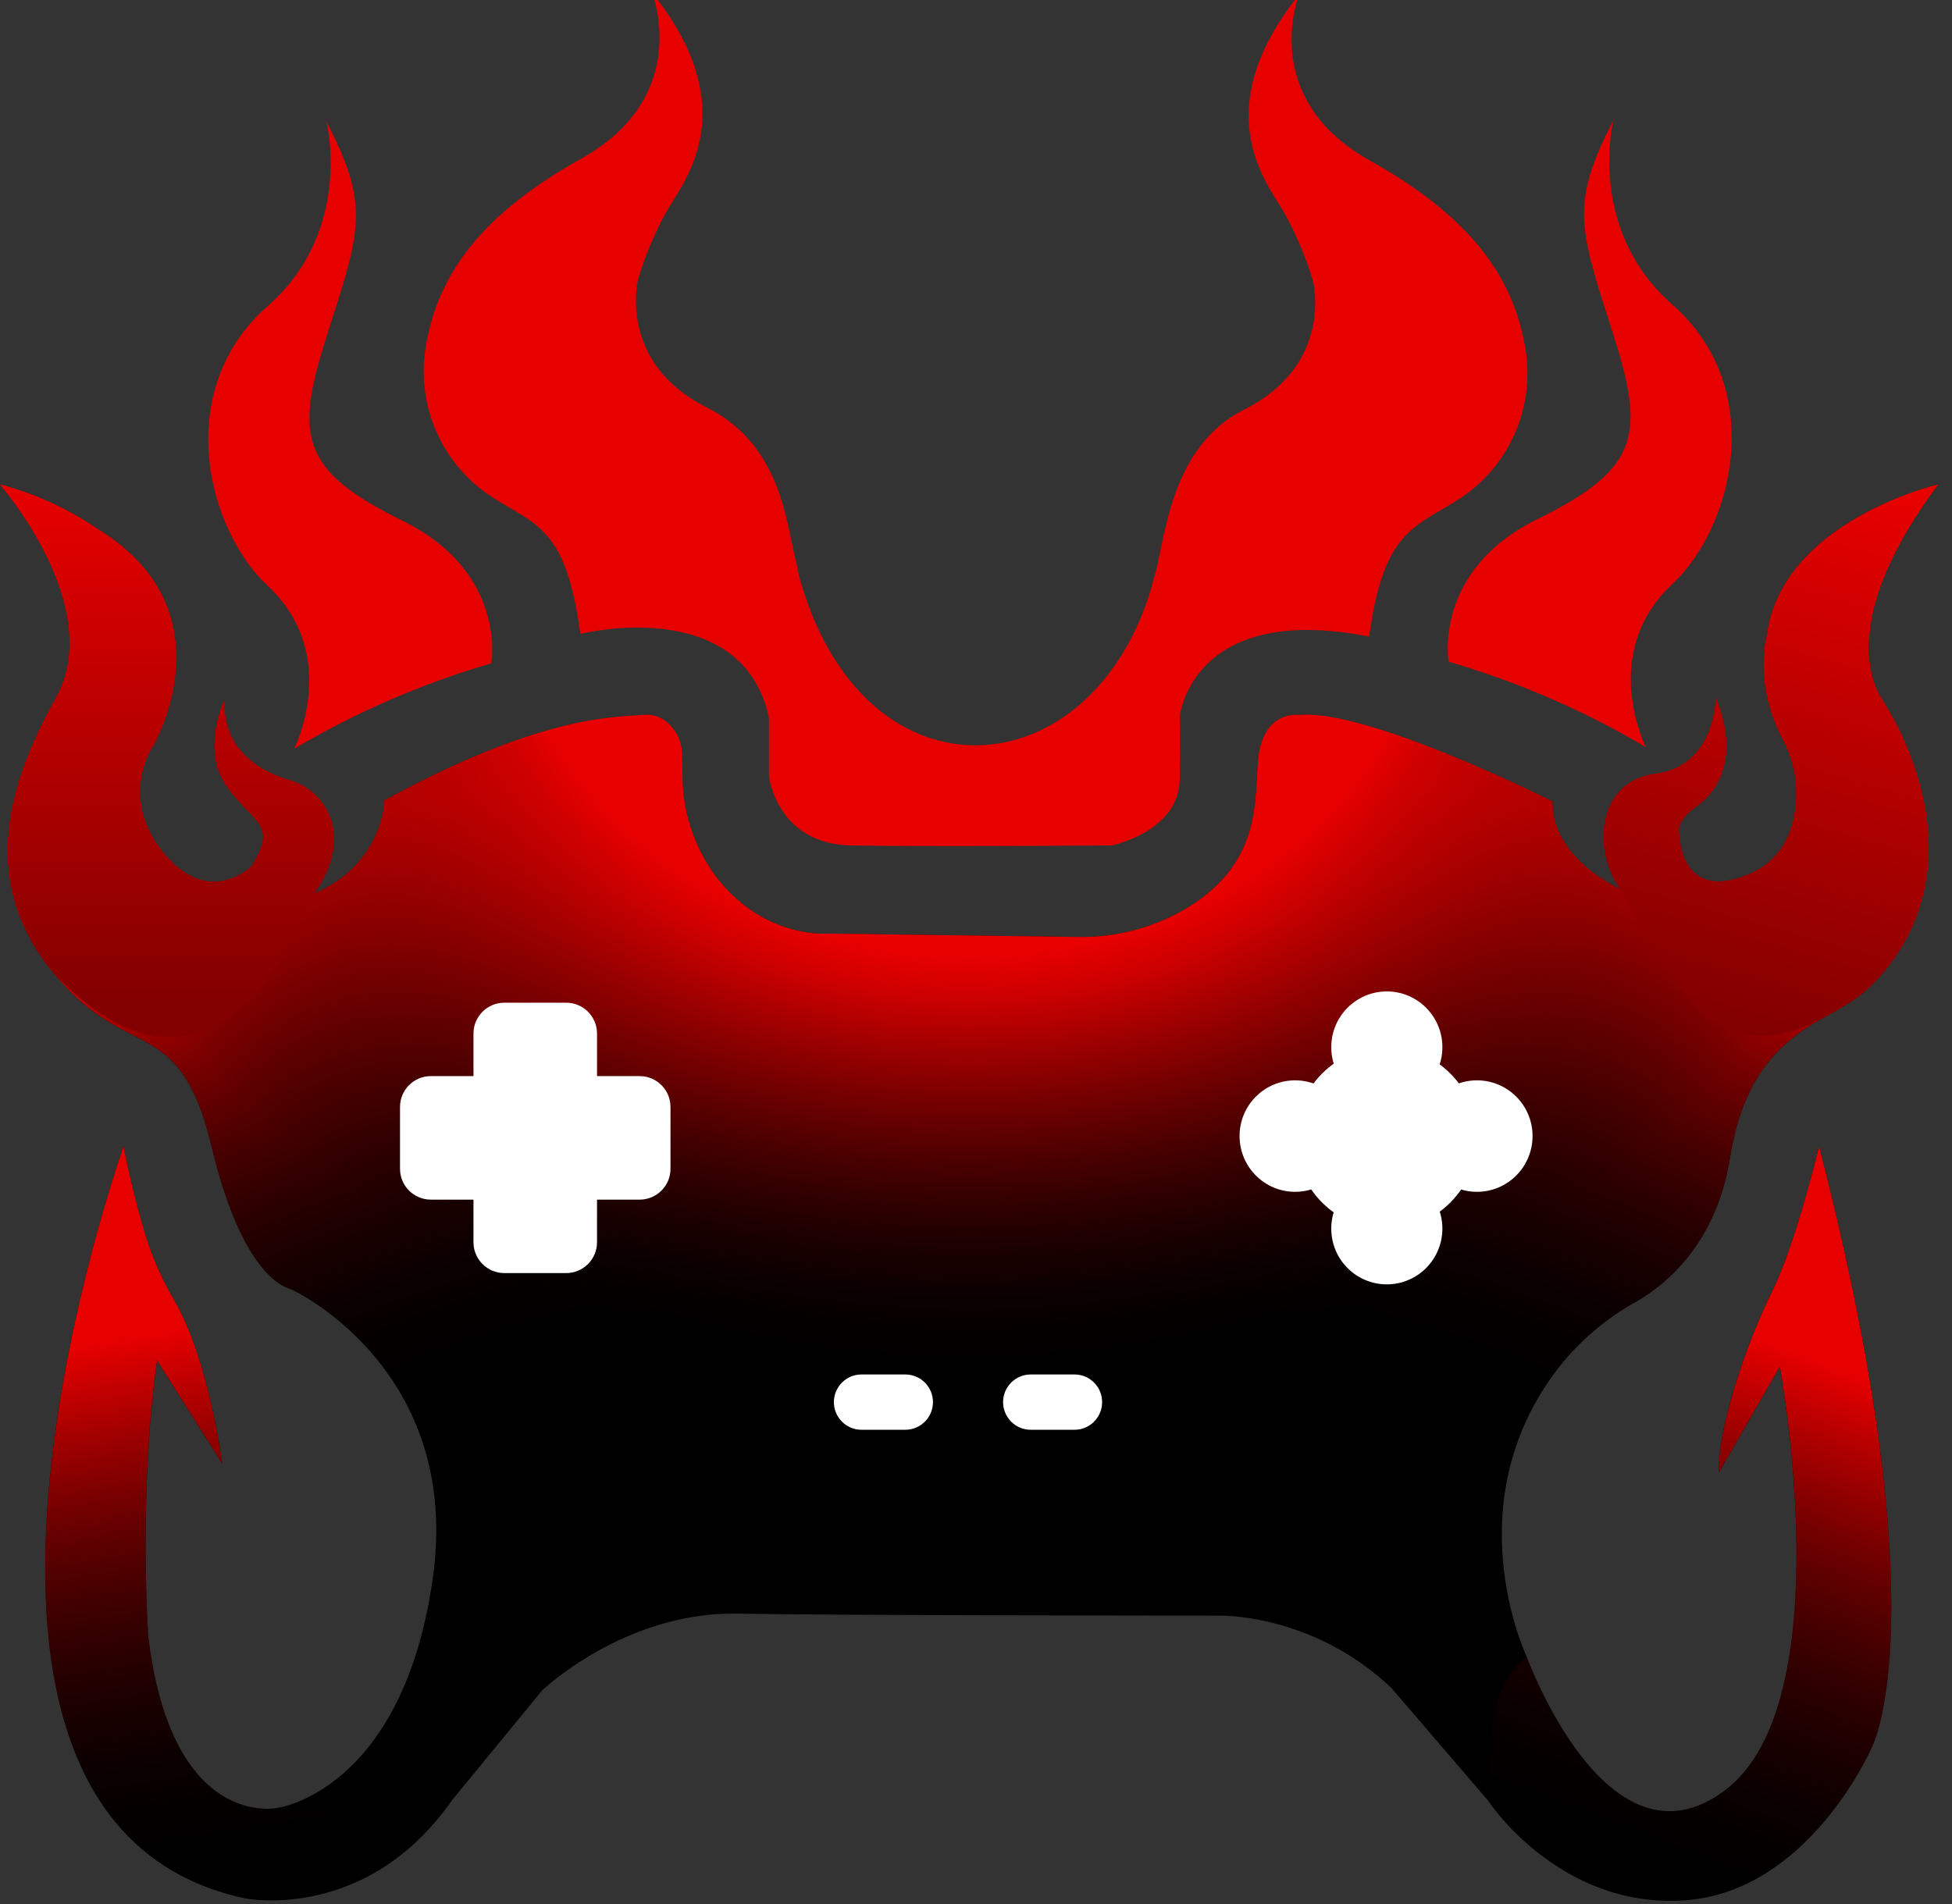 <svg width="41" height="40" viewBox="0 0 41 40" fill="none" xmlns="http://www.w3.org/2000/svg">
<rect x="0" y="0" width="41" height="40" fill="#333333" stroke="none"/>
<g clip-path="url(#clip0_114_1783)">
<path d="M4.669 30.751C4.669 30.751 4.393 28.585 3.659 27.317C3.412 26.897 3.213 26.45 3.066 25.986C2.877 25.361 2.72 24.728 2.595 24.088C2.595 24.088 -2.451 38.229 5.129 39.878C5.129 39.878 7.683 40.414 9.496 37.817L11.391 35.508C11.391 35.508 13.12 33.861 15.469 33.9C17.843 33.94 25.563 33.941 25.563 33.941C25.563 33.941 27.54 33.861 29.23 35.466L31.247 37.817C31.247 37.817 32.729 40.094 35.366 39.924C38.002 39.755 39.319 36.703 39.319 36.703C39.319 36.703 40.762 33.982 38.207 24.088C38.207 24.088 37.713 26.149 37.218 27.139C36.724 28.129 36.065 29.983 36.106 30.934L37.383 28.708C37.383 28.708 38.701 35.758 36.23 37.613C33.759 39.469 32.069 34.809 32.069 34.809C32.069 34.809 30.479 31.488 32.836 28.609C33.265 28.097 33.785 27.668 34.369 27.344C34.983 26.994 36.053 26.133 36.341 24.307C36.753 21.696 38.358 21.509 39.115 20.872C39.872 20.235 41.328 18.411 39.917 15.39C39.797 15.142 39.662 14.901 39.514 14.668C39.261 14.259 38.712 12.855 40.707 10.179C40.707 10.179 37.41 10.949 37.109 13.368C37.109 13.368 36.832 14.361 37.441 15.522C37.62 15.852 37.72 16.22 37.731 16.596C37.743 17.204 37.58 18.015 36.724 18.372C35.272 18.977 35.272 17.52 35.272 17.52C35.272 17.52 35.162 17.272 35.629 16.943C36.096 16.613 36.535 15.898 36.04 14.661C36.04 14.661 36.04 16.09 34.777 16.256C33.514 16.421 33.459 17.904 34.036 18.678C34.036 18.678 32.583 18.047 32.608 16.837C32.608 16.837 28.735 14.886 27.283 15.023C27.283 15.023 26.541 14.913 26.431 15.93C26.343 16.747 26.538 18.079 24.966 19.056C24.265 19.483 23.457 19.701 22.637 19.684L17.367 19.613C17.367 19.613 16.117 19.72 15.129 18.53C14.623 17.91 14.343 17.137 14.333 16.337L14.324 15.848C14.323 15.721 14.296 15.596 14.242 15.481C14.189 15.366 14.112 15.264 14.016 15.181C13.949 15.122 13.871 15.076 13.786 15.049C13.701 15.021 13.611 15.011 13.522 15.02C12.974 15.074 11.456 14.978 8.078 16.813C8.078 16.813 8.057 18.153 6.595 18.772C6.595 18.772 7.159 18.078 6.981 17.318C6.924 17.096 6.81 16.892 6.65 16.729C6.489 16.565 6.288 16.447 6.067 16.386C5.566 16.238 4.658 15.815 4.717 14.706C4.717 14.706 4.203 15.756 4.779 16.541C5.355 17.326 5.827 17.304 5.294 18.19C5.294 18.19 4.407 19.097 3.438 17.922C2.47 16.747 3.212 15.675 3.212 15.675C3.212 15.675 4.88 12.849 2.058 11.119C1.431 10.69 0.735 10.371 0 10.178C0 10.178 2.245 12.748 1.174 14.665C0.102 16.583 -0.412 18.602 1.154 20.478C2.72 22.355 3.769 21.262 4.449 24.106C5.014 26.477 5.782 26.958 6.023 27.052C6.115 27.087 6.206 27.129 6.293 27.176C7.035 27.594 9.636 29.349 9.088 33.177C8.449 37.63 5.833 37.98 5.833 37.98C5.833 37.98 3.608 38.475 3.113 34.372C3.113 34.372 2.908 31.304 3.299 28.58L4.669 30.751Z" fill="black"/>
<path d="M4.669 30.751C4.669 30.751 4.393 28.585 3.659 27.317C3.412 26.897 3.213 26.45 3.066 25.986C2.877 25.361 2.72 24.728 2.595 24.088C2.595 24.088 -2.451 38.229 5.129 39.878C5.129 39.878 7.683 40.414 9.496 37.817L11.391 35.508C11.391 35.508 13.12 33.861 15.469 33.9C17.843 33.94 25.563 33.941 25.563 33.941C25.563 33.941 27.54 33.861 29.23 35.466L31.247 37.817C31.247 37.817 32.729 40.094 35.366 39.924C38.002 39.755 39.319 36.703 39.319 36.703C39.319 36.703 40.762 33.982 38.207 24.088C38.207 24.088 37.713 26.149 37.218 27.139C36.724 28.129 36.065 29.983 36.106 30.934L37.383 28.708C37.383 28.708 38.701 35.758 36.23 37.613C33.759 39.469 32.069 34.809 32.069 34.809C32.069 34.809 30.479 31.488 32.836 28.609C33.265 28.097 33.785 27.668 34.369 27.344C34.983 26.994 36.053 26.133 36.341 24.307C36.753 21.696 38.358 21.509 39.115 20.872C39.872 20.235 41.328 18.411 39.917 15.39C39.797 15.142 39.662 14.901 39.514 14.668C39.261 14.259 38.712 12.855 40.707 10.179C40.707 10.179 37.41 10.949 37.109 13.368C37.109 13.368 36.832 14.361 37.441 15.522C37.62 15.852 37.72 16.22 37.731 16.596C37.743 17.204 37.58 18.015 36.724 18.372C35.272 18.977 35.272 17.52 35.272 17.52C35.272 17.52 35.162 17.272 35.629 16.943C36.096 16.613 36.535 15.898 36.04 14.661C36.04 14.661 36.04 16.09 34.777 16.256C33.514 16.421 33.459 17.904 34.036 18.678C34.036 18.678 32.583 18.047 32.608 16.837C32.608 16.837 28.735 14.886 27.283 15.023C27.283 15.023 26.541 14.913 26.431 15.93C26.343 16.747 26.538 18.079 24.966 19.056C24.265 19.483 23.457 19.701 22.637 19.684L17.367 19.613C17.367 19.613 16.117 19.72 15.129 18.53C14.623 17.91 14.343 17.137 14.333 16.337L14.324 15.848C14.323 15.721 14.296 15.596 14.242 15.481C14.189 15.366 14.112 15.264 14.016 15.181C13.949 15.122 13.871 15.076 13.786 15.049C13.701 15.021 13.611 15.011 13.522 15.02C12.974 15.074 11.456 14.978 8.078 16.813C8.078 16.813 8.057 18.153 6.595 18.772C6.595 18.772 7.159 18.078 6.981 17.318C6.924 17.096 6.81 16.892 6.65 16.729C6.489 16.565 6.288 16.447 6.067 16.386C5.566 16.238 4.658 15.815 4.717 14.706C4.717 14.706 4.203 15.756 4.779 16.541C5.355 17.326 5.827 17.304 5.294 18.19C5.294 18.19 4.407 19.097 3.438 17.922C2.47 16.747 3.212 15.675 3.212 15.675C3.212 15.675 4.88 12.849 2.058 11.119C1.431 10.69 0.735 10.371 0 10.178C0 10.178 2.245 12.748 1.174 14.665C0.102 16.583 -0.412 18.602 1.154 20.478C2.72 22.355 3.769 21.262 4.449 24.106C5.014 26.477 5.782 26.958 6.023 27.052C6.115 27.087 6.206 27.129 6.293 27.176C7.035 27.594 9.636 29.349 9.088 33.177C8.449 37.63 5.833 37.98 5.833 37.98C5.833 37.98 3.608 38.475 3.113 34.372C3.113 34.372 2.908 31.304 3.299 28.58L4.669 30.751Z" fill="url(#paint0_radial_114_1783)"/>
<path d="M4.669 30.751C4.669 30.751 4.393 28.585 3.659 27.317C3.412 26.897 3.213 26.45 3.066 25.986C2.877 25.361 2.72 24.728 2.595 24.088C2.595 24.088 -2.451 38.229 5.129 39.878C5.129 39.878 7.683 40.414 9.496 37.817L11.391 35.508C11.391 35.508 13.12 33.861 15.469 33.9C17.843 33.94 25.563 33.941 25.563 33.941C25.563 33.941 27.54 33.861 29.23 35.466L31.247 37.817C31.247 37.817 32.729 40.094 35.366 39.924C38.002 39.755 39.319 36.703 39.319 36.703C39.319 36.703 40.762 33.982 38.207 24.088C38.207 24.088 37.713 26.149 37.218 27.139C36.724 28.129 36.065 29.983 36.106 30.934L37.383 28.708C37.383 28.708 38.701 35.758 36.23 37.613C33.759 39.469 32.069 34.809 32.069 34.809C32.069 34.809 30.479 31.488 32.836 28.609C33.265 28.097 33.785 27.668 34.369 27.344C34.983 26.994 36.053 26.133 36.341 24.307C36.753 21.696 38.358 21.509 39.115 20.872C39.872 20.235 41.328 18.411 39.917 15.39C39.797 15.142 39.662 14.901 39.514 14.668C39.261 14.259 38.712 12.855 40.707 10.179C40.707 10.179 37.41 10.949 37.109 13.368C37.109 13.368 36.832 14.361 37.441 15.522C37.62 15.852 37.72 16.22 37.731 16.596C37.743 17.204 37.58 18.015 36.724 18.372C35.272 18.977 35.272 17.52 35.272 17.52C35.272 17.52 35.162 17.272 35.629 16.943C36.096 16.613 36.535 15.898 36.04 14.661C36.04 14.661 36.04 16.09 34.777 16.256C33.514 16.421 33.459 17.904 34.036 18.678C34.036 18.678 32.583 18.047 32.608 16.837C32.608 16.837 28.735 14.886 27.283 15.023C27.283 15.023 26.541 14.913 26.431 15.93C26.343 16.747 26.538 18.079 24.966 19.056C24.265 19.483 23.457 19.701 22.637 19.684L17.367 19.613C17.367 19.613 16.117 19.72 15.129 18.53C14.623 17.91 14.343 17.137 14.333 16.337L14.324 15.848C14.323 15.721 14.296 15.596 14.242 15.481C14.189 15.366 14.112 15.264 14.016 15.181C13.949 15.122 13.871 15.076 13.786 15.049C13.701 15.021 13.611 15.011 13.522 15.02C12.974 15.074 11.456 14.978 8.078 16.813C8.078 16.813 8.057 18.153 6.595 18.772C6.595 18.772 7.159 18.078 6.981 17.318C6.924 17.096 6.81 16.892 6.65 16.729C6.489 16.565 6.288 16.447 6.067 16.386C5.566 16.238 4.658 15.815 4.717 14.706C4.717 14.706 4.203 15.756 4.779 16.541C5.355 17.326 5.827 17.304 5.294 18.19C5.294 18.19 4.407 19.097 3.438 17.922C2.47 16.747 3.212 15.675 3.212 15.675C3.212 15.675 4.88 12.849 2.058 11.119C1.431 10.69 0.735 10.371 0 10.178C0 10.178 2.245 12.748 1.174 14.665C0.102 16.583 -0.412 18.602 1.154 20.478C2.72 22.355 3.769 21.262 4.449 24.106C5.014 26.477 5.782 26.958 6.023 27.052C6.115 27.087 6.206 27.129 6.293 27.176C7.035 27.594 9.636 29.349 9.088 33.177C8.449 37.63 5.833 37.98 5.833 37.98C5.833 37.98 3.608 38.475 3.113 34.372C3.113 34.372 2.908 31.304 3.299 28.58L4.669 30.751Z" fill="url(#paint1_radial_114_1783)"/>
<path d="M31.247 37.817C31.247 37.817 32.729 40.094 35.366 39.924C38.003 39.755 39.319 36.703 39.319 36.703C39.319 36.703 40.762 33.983 38.208 24.088C38.208 24.088 37.713 26.149 37.218 27.139C36.724 28.129 36.065 29.983 36.106 30.934L37.383 28.708C37.383 28.708 38.701 35.758 36.23 37.613C33.759 39.469 32.069 34.809 32.069 34.809C31.361 35.385 31.247 36.213 31.247 37.817Z" fill="url(#paint2_linear_114_1783)"/>
<path d="M4.669 30.75C4.669 30.75 4.393 28.584 3.659 27.316C3.412 26.896 3.213 26.449 3.066 25.985C2.877 25.36 2.72 24.727 2.595 24.087C2.595 24.087 -2.451 38.228 5.129 39.877C5.129 39.877 7.683 40.413 9.496 37.816C7.87 37.979 7.337 38.166 5.833 37.979C5.833 37.979 3.608 38.474 3.113 34.371C3.113 34.371 2.908 31.303 3.299 28.579L4.669 30.75Z" fill="url(#paint3_linear_114_1783)"/>
<path d="M39.115 20.872C39.871 20.235 41.328 18.411 39.917 15.39C39.797 15.142 39.662 14.901 39.513 14.668C39.261 14.259 38.712 12.855 40.707 10.179C40.707 10.179 37.41 10.95 37.108 13.368C37.108 13.368 36.832 14.361 37.441 15.522C37.62 15.852 37.72 16.22 37.731 16.596C37.742 17.204 37.58 18.015 36.724 18.372C35.271 18.977 35.271 17.52 35.271 17.52C35.271 17.52 35.162 17.272 35.629 16.943C36.096 16.613 36.535 15.898 36.04 14.661C36.04 14.661 36.04 16.09 34.777 16.256C33.513 16.421 33.459 17.904 34.035 18.678C35.271 20.872 36.154 23.018 39.115 20.872Z" fill="url(#paint4_linear_114_1783)"/>
<path d="M6.595 18.772C6.595 18.772 7.159 18.078 6.981 17.318C6.924 17.096 6.81 16.892 6.65 16.729C6.489 16.565 6.288 16.447 6.067 16.386C5.566 16.238 4.657 15.815 4.717 14.706C4.717 14.706 4.203 15.756 4.779 16.541C5.355 17.326 5.827 17.304 5.294 18.19C5.294 18.19 4.407 19.097 3.438 17.922C2.47 16.747 3.212 15.675 3.212 15.675C3.212 15.675 4.88 12.849 2.058 11.119C1.431 10.69 0.735 10.371 0 10.178C0 10.178 2.245 12.748 1.174 14.665C0.102 16.583 -0.412 18.602 1.154 20.478C4.717 24.201 6.595 18.772 6.595 18.772Z" fill="url(#paint5_linear_114_1783)"/>
<path d="M29.129 26.982C29.773 26.982 30.296 26.458 30.296 25.811C30.296 25.165 29.773 24.64 29.129 24.64C28.484 24.64 27.962 25.165 27.962 25.811C27.962 26.458 28.484 26.982 29.129 26.982Z" fill="white"/>
<path d="M27.202 25.038C27.847 25.038 28.369 24.513 28.369 23.866C28.369 23.22 27.847 22.696 27.202 22.696C26.558 22.696 26.036 23.22 26.036 23.866C26.036 24.513 26.558 25.038 27.202 25.038Z" fill="white"/>
<path d="M29.129 23.17C29.773 23.17 30.296 22.646 30.296 21.999C30.296 21.353 29.773 20.828 29.129 20.828C28.484 20.828 27.962 21.353 27.962 21.999C27.962 22.646 28.484 23.17 29.129 23.17Z" fill="white"/>
<path d="M31.023 25.038C31.667 25.038 32.19 24.513 32.19 23.866C32.19 23.22 31.667 22.696 31.023 22.696C30.378 22.696 29.856 23.22 29.856 23.866C29.856 24.513 30.378 25.038 31.023 25.038Z" fill="white"/>
<path d="M29.116 25.822C30.169 25.822 31.023 24.965 31.023 23.908C31.023 22.851 30.169 21.994 29.116 21.994C28.063 21.994 27.209 22.851 27.209 23.908C27.209 24.965 28.063 25.822 29.116 25.822Z" fill="white"/>
<path d="M12.54 26.098V21.713C12.54 21.355 12.25 21.065 11.892 21.065H10.593C10.235 21.065 9.945 21.355 9.945 21.713V26.098C9.945 26.455 10.235 26.745 10.593 26.745H11.892C12.25 26.745 12.54 26.455 12.54 26.098Z" fill="white"/>
<path d="M13.435 22.607H9.05C8.692 22.607 8.402 22.897 8.402 23.255V24.554C8.402 24.912 8.692 25.202 9.05 25.202H13.435C13.793 25.202 14.083 24.912 14.083 24.554V23.255C14.083 22.897 13.793 22.607 13.435 22.607Z" fill="white"/>
<path d="M19.015 28.875H18.095C17.775 28.875 17.515 29.135 17.515 29.456C17.515 29.777 17.775 30.037 18.095 30.037H19.015C19.336 30.037 19.596 29.777 19.596 29.456C19.596 29.135 19.336 28.875 19.015 28.875Z" fill="white"/>
<path d="M22.57 28.875H21.649C21.329 28.875 21.069 29.135 21.069 29.456C21.069 29.777 21.329 30.037 21.649 30.037H22.57C22.89 30.037 23.149 29.777 23.149 29.456C23.149 29.135 22.89 28.875 22.57 28.875Z" fill="white"/>
<path d="M6.18 15.729C7.48 14.96 8.87 14.358 10.319 13.935C10.319 13.935 10.663 12.024 8.453 10.939C6.242 9.854 6.2 9.111 6.9 6.939C7.601 4.767 7.745 4.287 6.858 2.556C6.858 2.556 7.435 4.84 5.622 6.431C3.614 8.194 4.342 11.11 5.622 12.306C7.176 13.756 6.18 15.729 6.18 15.729Z" fill="#E70000"/>
<path d="M34.568 15.695C33.268 14.926 31.877 14.324 30.428 13.901C30.428 13.901 30.085 11.991 32.295 10.905C34.506 9.82 34.547 9.077 33.847 6.906C33.147 4.735 33.003 4.254 33.888 2.522C33.888 2.522 33.311 4.806 35.124 6.398C37.133 8.16 36.404 11.076 35.124 12.272C33.572 13.722 34.568 15.695 34.568 15.695Z" fill="#E70000"/>
<path d="M12.189 13.314C12.189 13.314 15.598 12.445 16.175 15.043C16.692 13.312 16.99 12.866 16.692 11.678C16.509 10.947 16.39 9.336 14.846 8.56C12.951 7.611 13.404 5.856 13.404 5.856C13.554 5.363 13.754 4.888 14.002 4.437C14.373 3.798 15.65 2.293 13.693 -0.16C13.693 -0.16 14.572 2.011 12.21 3.331C9.847 4.65 9.162 5.995 8.941 7.287C8.841 7.893 8.92 8.515 9.169 9.077C9.418 9.639 9.826 10.115 10.342 10.448C11.28 11.045 11.888 11.091 12.189 13.314Z" fill="#E70000"/>
<path d="M28.757 13.373C28.757 13.373 25.311 12.432 24.734 15.03C24.217 13.299 23.905 13.373 24.26 12.071C24.479 11.27 24.591 9.378 26.135 8.602C28.03 7.653 27.577 5.898 27.577 5.898C27.427 5.405 27.227 4.929 26.979 4.478C26.608 3.84 25.331 2.335 27.288 -0.118C27.288 -0.118 26.409 2.053 28.771 3.372C31.134 4.691 31.82 6.037 32.04 7.328C32.14 7.935 32.061 8.557 31.812 9.119C31.563 9.68 31.155 10.157 30.639 10.489C29.701 11.087 29.059 11.15 28.757 13.373Z" fill="#E70000"/>
<path d="M12.189 13.314C12.189 13.314 15.575 12.473 16.151 15.07V16.307C16.151 16.307 16.313 17.73 17.872 17.761C19.43 17.791 23.351 17.761 23.351 17.761C23.351 17.761 24.765 17.472 24.779 16.373C24.793 15.273 24.779 15.053 24.779 15.053C24.779 15.053 25.022 12.641 28.757 13.373C25.836 12.05 26.118 12.576 24.26 12.071C23.079 16.746 17.889 17.08 16.686 11.716C14.396 12.05 14.027 11.679 12.189 13.314Z" fill="#E70000"/>
</g>
<defs>
<radialGradient id="paint0_radial_114_1783" cx="0" cy="0" r="1" gradientUnits="userSpaceOnUse" gradientTransform="translate(20.355 50.355) rotate(-90) scale(34.911 42.095)">
<stop offset="0.658" stop-opacity="0"/>
<stop offset="1" stop-color="#FF0000"/>
</radialGradient>
<radialGradient id="paint1_radial_114_1783" cx="0" cy="0" r="1" gradientUnits="userSpaceOnUse" gradientTransform="translate(20.355 11.538) rotate(90) scale(17.692 20.355)">
<stop offset="0.479" stop-color="#E90000"/>
<stop offset="0.53" stop-color="#CE0000"/>
<stop offset="1" stop-opacity="0"/>
</radialGradient>
<linearGradient id="paint2_linear_114_1783" x1="37.988" y1="28.521" x2="33.905" y2="39.29" gradientUnits="userSpaceOnUse">
<stop stop-color="#E70000"/>
<stop offset="1" stop-opacity="0"/>
</linearGradient>
<linearGradient id="paint3_linear_114_1783" x1="3.432" y1="27.988" x2="5.207" y2="39.349" gradientUnits="userSpaceOnUse">
<stop offset="0.001" stop-color="#E70000"/>
<stop offset="1" stop-opacity="0"/>
</linearGradient>
<linearGradient id="paint4_linear_114_1783" x1="38.994" y1="10.178" x2="35.858" y2="21.302" gradientUnits="userSpaceOnUse">
<stop stop-color="#E70000"/>
<stop offset="1" stop-color="#820000"/>
</linearGradient>
<linearGradient id="paint5_linear_114_1783" x1="3.508" y1="10.178" x2="3.508" y2="21.073" gradientUnits="userSpaceOnUse">
<stop stop-color="#E70000"/>
<stop offset="1" stop-color="#820000"/>
</linearGradient>
<clipPath id="clip0_114_1783">
<rect width="41" height="40" fill="white"/>
</clipPath>
</defs>
</svg>
